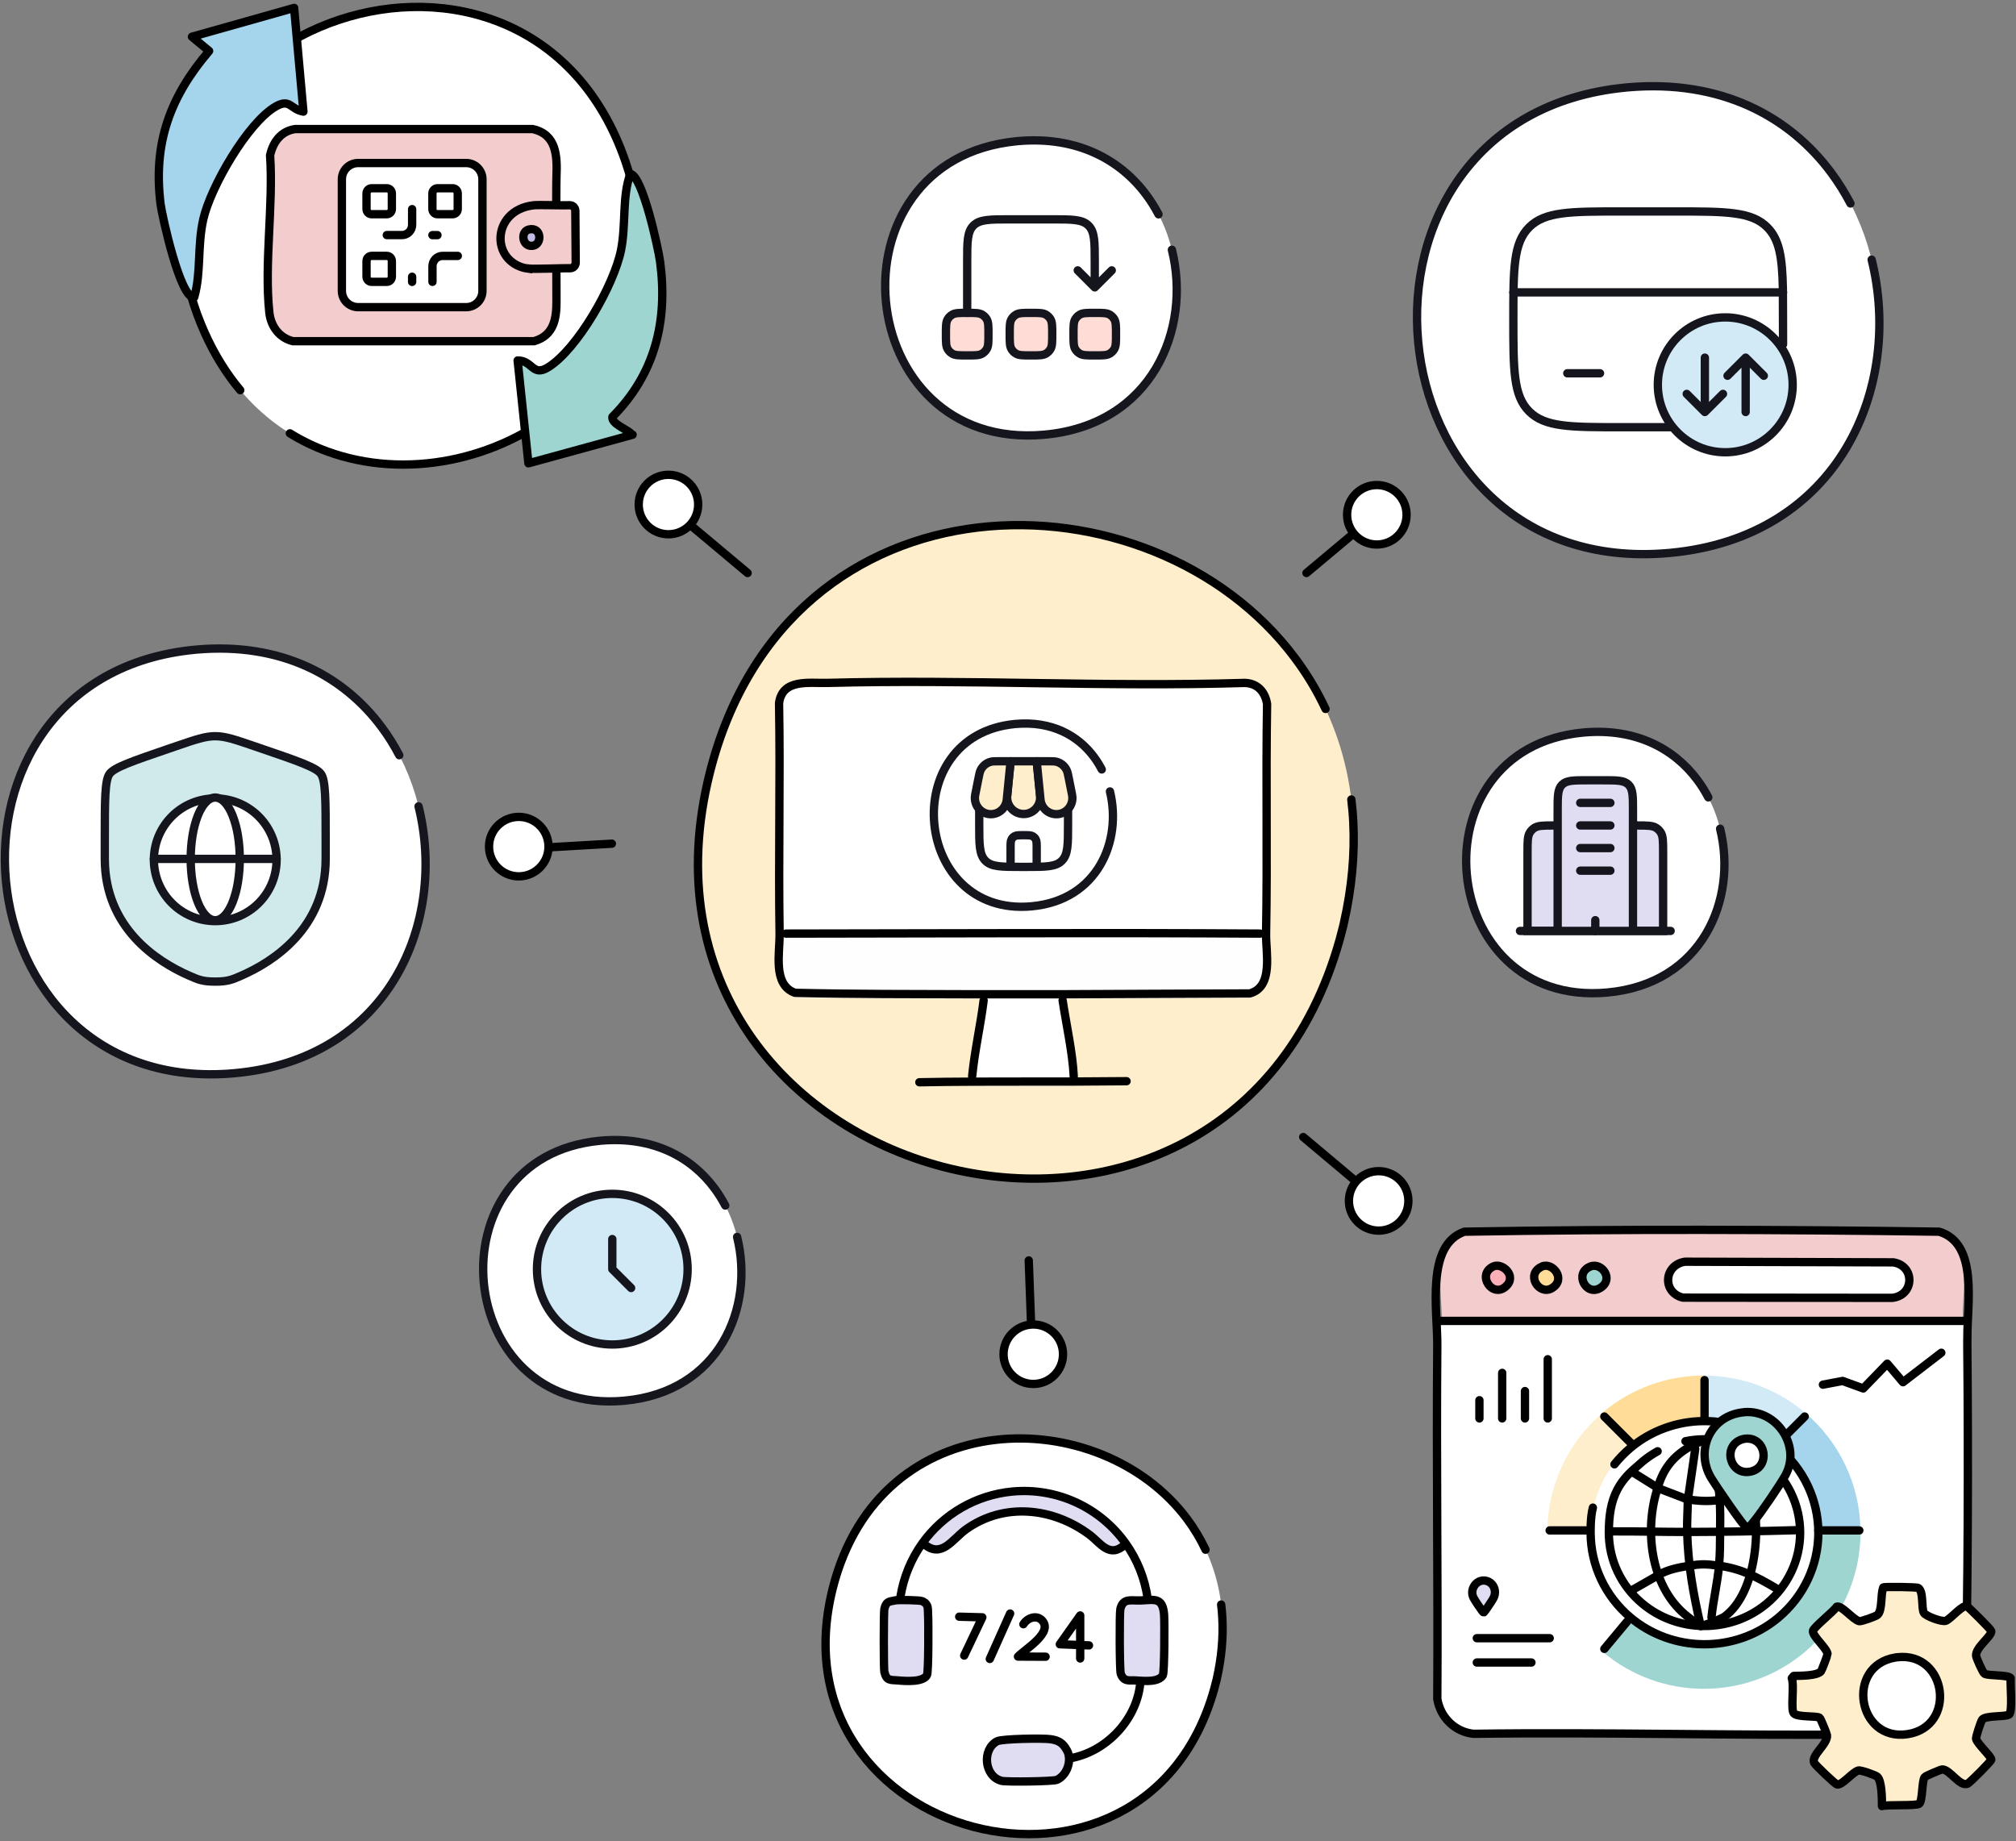 <svg width="484" height="442" viewBox="0 0 484 442" fill="none" xmlns="http://www.w3.org/2000/svg">
<rect x="0" y="0" width="484" height="442" fill="#808080" stroke="none"/>
<path d="M322.655 221.528C322.604 221.697 322.57 221.883 322.537 222.085C322.267 223.166 321.997 224.246 321.693 225.343C294.113 324.573 145.294 285.414 170.409 185.526C195.609 85.672 345.374 121.066 322.655 221.528C322.604 221.697 322.57 221.883 322.537 222.085C322.587 221.916 322.621 221.731 322.655 221.528Z" fill="#FFEECC"/>
<path d="M129.137 203.58L146.893 202.551" stroke="black" stroke-width="2" stroke-linecap="round" stroke-linejoin="round"/>
<path d="M247.681 321.628L246.98 302.602" stroke="black" stroke-width="2" stroke-linecap="round" stroke-linejoin="round"/>
<path d="M326.601 284.513L312.879 272.984" stroke="black" stroke-width="2" stroke-linecap="round" stroke-linejoin="round"/>
<path d="M166.539 126.715L179.485 137.568" stroke="black" stroke-width="2" stroke-linecap="round" stroke-linejoin="round"/>
<path d="M326.602 126.715L313.656 137.568" stroke="black" stroke-width="2" stroke-linecap="round" stroke-linejoin="round"/>
<path d="M330.55 130.729C334.493 130.729 337.69 127.532 337.69 123.589C337.69 119.646 334.493 116.449 330.55 116.449C326.607 116.449 323.41 119.646 323.41 123.589C323.41 127.532 326.607 130.729 330.55 130.729Z" fill="white" stroke="black" stroke-width="2" stroke-linecap="round" stroke-linejoin="round"/>
<path d="M330.987 295.451C334.93 295.451 338.127 292.255 338.127 288.312C338.127 284.368 334.93 281.172 330.987 281.172C327.044 281.172 323.848 284.368 323.848 288.312C323.848 292.255 327.044 295.451 330.987 295.451Z" fill="white" stroke="black" stroke-width="2" stroke-linecap="round" stroke-linejoin="round"/>
<path d="M248.069 332.264C252.013 332.264 255.209 329.067 255.209 325.124C255.209 321.181 252.013 317.984 248.069 317.984C244.126 317.984 240.93 321.181 240.93 325.124C240.93 329.067 244.126 332.264 248.069 332.264Z" fill="white" stroke="black" stroke-width="2" stroke-linecap="round" stroke-linejoin="round"/>
<path d="M124.546 210.397C128.489 210.397 131.686 207.2 131.686 203.257C131.686 199.314 128.489 196.117 124.546 196.117C120.603 196.117 117.406 199.314 117.406 203.257C117.406 207.2 120.603 210.397 124.546 210.397Z" fill="white" stroke="black" stroke-width="2" stroke-linecap="round" stroke-linejoin="round"/>
<path d="M160.48 128.268C164.423 128.268 167.619 125.071 167.619 121.128C167.619 117.185 164.423 113.988 160.48 113.988C156.536 113.988 153.34 117.185 153.34 121.128C153.34 125.071 156.536 128.268 160.48 128.268Z" fill="white" stroke="black" stroke-width="2" stroke-linecap="round" stroke-linejoin="round"/>
<path d="M47.442 75.713C47.413 75.594 47.353 75.476 47.294 75.343C47.043 74.618 46.791 73.878 46.54 73.123C24.85 4.591 126.76 -29.231 150.137 38.724C173.469 106.679 72.447 143.091 47.442 75.713C47.413 75.594 47.353 75.476 47.294 75.343C47.324 75.461 47.383 75.579 47.442 75.713Z" fill="white"/>
<path d="M47.442 75.713C47.413 75.595 47.353 75.477 47.294 75.343C47.324 75.462 47.383 75.58 47.442 75.713ZM47.442 75.713C49.558 81.409 52.221 86.366 55.299 90.627C56.068 91.692 56.867 92.713 57.681 93.675M47.294 75.329C47.043 74.604 46.791 73.864 46.54 73.109C24.85 4.592 126.76 -29.23 150.137 38.725C167.448 89.162 116.285 122.215 78.513 108.367C75.435 107.242 72.447 105.792 69.591 104.032" stroke="black" stroke-width="2" stroke-linecap="round" stroke-linejoin="round"/>
<path d="M70.849 30.984H127.871C133.596 32.257 133.804 37.317 133.596 42.421C133.493 44.759 133.596 69.734 133.596 72.234C133.626 76.539 132.96 80.549 128.226 81.91H70.317C67.121 81.141 65.034 78.418 64.665 75.06C63.407 63.327 65.656 49.257 64.842 37.287C65.582 33.988 67.52 31.473 70.849 30.984Z" fill="#F3CDCD" stroke="black" stroke-width="2" stroke-miterlimit="10"/>
<path d="M126.763 64.498C122.842 63.966 120.135 60.947 120.164 57.175C120.209 53.668 122.709 49.88 128.183 49.274C129.263 49.156 135.862 49.348 136.691 49.274H136.794C137.12 49.274 137.445 49.392 137.697 49.629C137.963 49.88 138.126 50.236 138.126 50.62L138.215 63.034C138.215 63.418 138.067 63.773 137.8 64.025C137.549 64.276 137.223 64.395 136.883 64.395H136.794C136.084 64.336 127.947 64.646 126.763 64.484V64.498Z" fill="#F3CDCD" stroke="black" stroke-width="2"/>
<path d="M126.941 55.104C130.063 54.319 130.27 58.803 127.799 59.024C125.343 59.261 124.899 55.607 126.941 55.104Z" fill="#C1BBE6" stroke="black" stroke-width="2" stroke-miterlimit="10"/>
<path d="M109.908 39.137H87.996C84.728 39.137 82.078 41.786 82.078 45.055V67.825C82.078 71.094 84.728 73.743 87.996 73.743H109.908C113.177 73.743 115.826 71.094 115.826 67.825V45.055C115.826 41.786 113.177 39.137 109.908 39.137Z" fill="white"/>
<path d="M111.92 39.137H85.984C83.827 39.137 82.078 40.886 82.078 43.043V69.837C82.078 71.994 83.827 73.743 85.984 73.743H111.92C114.078 73.743 115.826 71.994 115.826 69.837V43.043C115.826 40.886 114.078 39.137 111.92 39.137Z" stroke="black" stroke-width="2"/>
<path d="M92.864 45.199H89.209C88.543 45.199 87.996 45.761 87.996 46.442V50.185C87.996 50.881 88.543 51.428 89.209 51.428H92.864C93.53 51.428 94.077 50.866 94.077 50.185V46.442C94.077 45.747 93.53 45.199 92.864 45.199Z" fill="white" stroke="black" stroke-width="2" stroke-linecap="round" stroke-linejoin="round"/>
<path d="M108.68 45.199H105.026C104.36 45.199 103.812 45.761 103.812 46.442V50.185C103.812 50.881 104.36 51.428 105.026 51.428H108.68C109.346 51.428 109.893 50.866 109.893 50.185V46.442C109.893 45.747 109.346 45.199 108.68 45.199Z" fill="white" stroke="black" stroke-width="2" stroke-linecap="round" stroke-linejoin="round"/>
<path d="M92.864 61.434H89.209C88.543 61.434 87.996 61.996 87.996 62.676V66.42C87.996 67.115 88.543 67.662 89.209 67.662H92.864C93.53 67.662 94.077 67.1 94.077 66.42V62.676C94.077 61.981 93.53 61.434 92.864 61.434Z" fill="white" stroke="black" stroke-width="2" stroke-linecap="round" stroke-linejoin="round"/>
<path d="M109.908 61.437H106.253C105.602 61.437 104.996 61.703 104.537 62.162C104.078 62.635 103.827 63.271 103.827 63.922V67.666M98.944 50.207V53.95C98.944 54.616 98.693 55.252 98.234 55.711C97.775 56.184 97.154 56.436 96.518 56.436H92.863M103.812 56.451H105.025M98.944 67.68V66.438" stroke="black" stroke-width="2" stroke-linecap="round" stroke-linejoin="round"/>
<path d="M70.611 1.928L72.845 26.799C69.708 26.267 69.678 23.574 66.216 25.556C59.455 29.418 50.548 44.938 48.817 52.587C47.337 59.097 48.329 65.46 46.627 71.348C43.357 72.058 38.904 51.788 38.549 49.007C36.729 34.374 40.798 23.263 50.208 12.24L46.08 8.823L70.625 1.898V1.928H70.611Z" fill="#A5D4ED" stroke="black" stroke-width="2" stroke-linecap="round" stroke-linejoin="round"/>
<path d="M151.334 41.77C154.219 42.065 158.051 59.628 158.48 62.853C160.389 77.278 157.149 89.899 147.029 100.078C146.718 101.735 150.535 103.067 151.497 104.103C151.601 104.206 151.734 104.295 151.882 104.369L126.863 111.234L124.273 86.54C127.869 86.511 127.824 90.535 131.597 88.183C138.64 83.818 147.413 68.446 149.1 60.027C150.328 53.843 149.322 47.229 151.319 41.77H151.334Z" fill="#9FD5D1" stroke="black" stroke-width="2" stroke-linecap="round" stroke-linejoin="round"/>
<mask id="mask0_1869_51536" style="mask-type:luminance" maskUnits="userSpaceOnUse" x="169" y="127" width="155" height="155">
<path d="M320.946 221.121C320.896 221.29 320.862 221.458 320.828 221.661C320.575 222.707 320.305 223.771 320.001 224.834C293.046 321.819 147.585 283.538 172.144 185.929C196.77 88.336 343.142 122.921 320.946 221.104C320.896 221.273 320.862 221.442 320.828 221.644C320.879 221.475 320.913 221.307 320.946 221.104V221.121Z" fill="white"/>
</mask>
<g mask="url(#mask0_1869_51536)">
<path d="M303.972 225.238C303.487 225.209 303.002 225.224 302.502 225.224C264.569 224.981 226.622 225.195 188.674 225.224C188.161 225.224 187.662 225.224 187.148 225.224C186.848 206.792 187.348 188.332 187.02 169.886C187.833 163.966 194.21 165.15 198.618 165.036C231.972 164.137 265.482 166.063 298.85 165.036C301.917 165.135 303.743 167.233 304.186 170.129C303.872 188.503 304.286 206.878 303.943 225.238H303.972Z" fill="white"/>
<path d="M243.822 173.806C272.3 171.315 276.134 214.972 247.665 217.59C219.187 220.208 215.183 176.568 243.634 173.824C243.697 173.824 243.759 173.815 243.822 173.806Z" fill="white"/>
<path d="M266.476 190.009C269.382 201.881 263.556 216.129 247.665 217.59C219.187 220.208 215.183 176.568 243.634 173.824C243.697 173.824 243.759 173.815 243.822 173.806C252.456 173.051 258.825 176.537 262.715 181.837C263.387 182.751 263.984 183.72 264.507 184.73" stroke="#15151E" stroke-width="2" stroke-linecap="round" stroke-linejoin="round"/>
<path d="M235.094 194.176V197.98C235.094 202.762 235.094 205.153 236.564 206.638C238.033 208.123 240.397 208.124 245.127 208.124H246.381C251.11 208.124 253.476 208.124 254.944 206.638C256.413 205.152 256.414 202.762 256.414 197.98V194.176" fill="white"/>
<path d="M235.094 194.176V197.98C235.094 202.762 235.094 205.153 236.564 206.638C238.033 208.123 240.397 208.124 245.127 208.124H246.381C251.11 208.124 253.476 208.124 254.944 206.638C256.413 205.152 256.414 202.762 256.414 197.98V194.176" stroke="#15151E" stroke-width="2" stroke-linecap="round" stroke-linejoin="round"/>
<path d="M242.622 182.762H248.892L249.71 191.026C249.764 191.583 249.702 192.146 249.528 192.678C249.353 193.21 249.071 193.699 248.699 194.114C248.327 194.529 247.872 194.861 247.366 195.088C246.859 195.315 246.311 195.432 245.757 195.432C245.203 195.432 244.655 195.315 244.148 195.088C243.642 194.861 243.187 194.529 242.815 194.114C242.443 193.699 242.161 193.21 241.986 192.678C241.812 192.146 241.75 191.583 241.804 191.026L242.622 182.762Z" fill="#FFEECC" stroke="#15151E" stroke-width="2" stroke-linecap="round" stroke-linejoin="round"/>
<path d="M234.881 187.011C235.104 185.882 235.216 185.318 235.443 184.86C235.679 184.384 236.012 183.962 236.42 183.624C236.828 183.286 237.302 183.038 237.811 182.897C238.3 182.762 238.869 182.762 240.008 182.762H242.619L241.71 191.949C241.662 192.475 241.508 192.985 241.258 193.449C241.009 193.912 240.668 194.319 240.257 194.645C239.846 194.971 239.374 195.209 238.869 195.344C238.364 195.479 237.837 195.508 237.321 195.43C236.804 195.352 236.309 195.168 235.865 194.889C235.421 194.611 235.039 194.244 234.74 193.811C234.441 193.378 234.233 192.887 234.129 192.37C234.024 191.853 234.025 191.319 234.131 190.802L234.881 187.011ZM256.628 187.011C256.405 185.882 256.293 185.318 256.066 184.86C255.829 184.384 255.496 183.962 255.088 183.624C254.681 183.286 254.207 183.038 253.698 182.897C253.209 182.762 252.64 182.762 251.501 182.762H248.89L249.799 191.949C249.847 192.475 250.001 192.985 250.25 193.449C250.5 193.912 250.841 194.319 251.252 194.645C251.663 194.971 252.135 195.209 252.64 195.344C253.145 195.479 253.672 195.508 254.188 195.43C254.705 195.352 255.2 195.168 255.644 194.889C256.087 194.611 256.47 194.244 256.769 193.811C257.067 193.378 257.275 192.887 257.38 192.37C257.485 191.853 257.484 191.319 257.378 190.802L256.628 187.011Z" fill="#FFEECC" stroke="#15151E" stroke-width="2" stroke-linecap="round" stroke-linejoin="round"/>
<path d="M242.617 207.49V203.686C242.617 202.5 242.617 201.908 242.869 201.467C243.034 201.178 243.272 200.937 243.558 200.771C243.994 200.516 244.58 200.516 245.753 200.516C246.925 200.516 247.511 200.516 247.947 200.771C248.233 200.937 248.471 201.178 248.636 201.467C248.888 201.908 248.888 202.5 248.888 203.686V207.49" stroke="#15151E" stroke-width="2" stroke-linecap="round" stroke-linejoin="round"/>
<path d="M254.9 239.773C254.9 240.287 255.028 240.744 255.114 241.229C255.955 246.778 257.539 253.982 257.781 259.418C257.81 259.903 257.91 260.288 257.639 260.73C249.536 260.773 241.433 260.73 233.33 260.759C233.301 260.302 233.344 259.86 233.387 259.418C233.986 253.355 235.398 247.306 236.14 241.243C236.197 240.744 236.268 240.273 236.268 239.773C242.474 239.788 248.68 239.788 254.885 239.773H254.9Z" fill="white"/>
<path d="M303.972 225.238C303.887 229.789 305.841 237.978 300.078 239.59C285.013 239.618 269.962 239.747 254.898 239.789C248.692 239.804 242.486 239.804 236.281 239.789C235.296 239.789 234.312 239.789 233.342 239.789C219.19 239.747 205.024 239.775 190.872 239.447C185.451 237.521 187.234 229.903 187.163 225.224C187.676 225.224 188.176 225.224 188.689 225.224C226.623 225.195 264.584 224.981 302.517 225.224C303.002 225.224 303.487 225.224 303.987 225.238H303.972Z" fill="#FEFEFE"/>
<path d="M220.719 259.831C224.927 259.745 229.136 259.703 233.33 259.688C241.433 259.646 249.536 259.688 257.639 259.66C261.919 259.646 266.184 259.588 270.464 259.574" stroke="black" stroke-width="2" stroke-linecap="round" stroke-linejoin="round"/>
<path d="M255.113 240.176C255.955 245.725 257.538 252.93 257.781 258.365" stroke="black" stroke-width="2" stroke-linecap="round" stroke-linejoin="round"/>
<path d="M236.152 240.176C235.396 246.239 233.998 252.288 233.398 258.351" stroke="black" stroke-width="2" stroke-linecap="round" stroke-linejoin="round"/>
<path d="M233.342 238.703C219.19 238.66 205.024 238.689 190.872 238.361C185.451 236.435 187.234 228.817 187.163 224.138C186.863 205.706 187.363 187.246 187.035 168.8C187.848 162.88 194.225 164.064 198.633 163.95C231.987 163.051 265.497 164.977 298.865 163.95C301.932 164.05 303.758 166.147 304.201 169.043C303.887 187.417 304.301 205.792 303.958 224.152C303.873 228.703 305.827 236.891 300.064 238.503C284.999 238.532 269.948 238.66 254.883 238.703C248.678 238.717 242.472 238.717 236.266 238.703C235.282 238.703 234.298 238.703 233.328 238.703H233.342Z" stroke="black" stroke-width="2" stroke-linecap="round" stroke-linejoin="round"/>
<path d="M188.688 224.138C226.621 224.109 264.582 223.895 302.515 224.138" stroke="black" stroke-width="2" stroke-linecap="round" stroke-linejoin="round"/>
</g>
<path d="M322.655 221.528C322.604 221.696 322.571 221.882 322.537 222.085M322.655 221.528C322.621 221.747 322.587 221.916 322.537 222.085M322.655 221.528C324.579 213.038 325.271 204.986 324.9 197.475C324.815 195.602 324.647 193.762 324.427 191.939M322.537 222.085C322.267 223.165 321.997 224.245 321.693 225.342C294.113 324.572 145.294 285.413 170.409 185.525C189.111 111.428 276.407 111.799 310.907 157.996C313.726 161.76 316.19 165.828 318.233 170.199" stroke="black" stroke-width="2" stroke-linecap="round" stroke-linejoin="round"/>
<path d="M471.249 317.123H346.161C346.229 310.557 343.359 298.134 352.558 295.619C389.843 295.096 427.28 295.214 464.565 295.619C473.882 297.83 471.131 309.308 471.232 315.62V317.139L471.249 317.123Z" fill="#F3CDCD"/>
<path d="M404.514 302.914L454.559 303.066C459.825 303.91 459.606 310.999 454.306 311.59L404.007 311.539C399.028 310.307 399.433 303.707 404.514 302.914Z" fill="white" stroke="black" stroke-width="2" stroke-linecap="round" stroke-linejoin="round"/>
<path d="M358.486 304.062C360.629 303.032 364.292 306.306 361.541 308.838C358.317 311.792 354.401 306.02 358.486 304.062Z" fill="#FBAFB7" stroke="black" stroke-width="2" stroke-linecap="round" stroke-linejoin="round"/>
<path d="M381.862 304.045C384.563 303.015 387.584 307.15 384.175 309.227C380.765 311.303 377.795 305.598 381.862 304.045Z" fill="#9FD5D1" stroke="black" stroke-width="2" stroke-linecap="round" stroke-linejoin="round"/>
<path d="M370.199 304.064C372.748 302.916 376.141 307.186 372.529 309.296C369.507 311.068 366.115 305.92 370.199 304.064Z" fill="#FFDD99" stroke="black" stroke-width="2" stroke-linecap="round" stroke-linejoin="round"/>
<path d="M471.405 317.141C471.675 347.64 471.557 378.36 470.983 408.792C467.826 418.919 455.572 416.32 447.589 416.404C416.549 416.725 385.475 415.78 354.435 416.219C350.047 415.729 346.604 412.066 345.878 407.323C346.063 377.263 345.625 347.202 345.878 317.141H470.358H471.438H471.422H471.405Z" fill="white"/>
<path d="M472.331 321.379V321.109C472.247 313.091 475.032 298.525 465.546 295.706C427.62 295.183 389.524 295.048 351.581 295.706C342.23 298.913 345.133 314.678 345.066 323.05C344.813 351.322 345.252 379.593 345.066 407.882C345.809 412.355 349.302 415.781 353.742 416.254C385.203 415.815 416.699 416.726 448.161 416.423C456.246 416.355 468.685 418.786 471.876 409.266C472.449 380.64 472.584 351.76 472.314 323.067V321.412L472.331 321.379Z" stroke="black" stroke-width="2" stroke-linecap="round" stroke-linejoin="round"/>
<path d="M345.793 317.125H471.539" stroke="black" stroke-width="2" stroke-linecap="round" stroke-linejoin="round"/>
<path d="M354.551 393.297H372.054" stroke="black" stroke-width="2" stroke-linecap="round" stroke-linejoin="round"/>
<path d="M354.551 399.137H367.666" stroke="black" stroke-width="2" stroke-linecap="round" stroke-linejoin="round"/>
<path d="M371.582 340.536V326.324" stroke="black" stroke-width="2" stroke-linecap="round" stroke-linejoin="round"/>
<path d="M366.113 340.535V333.969" stroke="black" stroke-width="2" stroke-linecap="round" stroke-linejoin="round"/>
<path d="M355.176 340.536V336.164" stroke="black" stroke-width="2" stroke-linecap="round" stroke-linejoin="round"/>
<path d="M360.645 340.535V329.598" stroke="black" stroke-width="2" stroke-linecap="round" stroke-linejoin="round"/>
<path d="M437.645 332.432L442.371 331.538L447.333 333.344L453.089 327.386L456.869 331.842L466.068 324.77" stroke="black" stroke-width="2" stroke-linecap="round" stroke-linejoin="round"/>
<path d="M446.305 367.83H436.904L436.195 367.864C436.195 359.846 432.616 352.2 426.473 347.052L426.945 346.546L432.752 339.642L433.292 339.119C433.292 339.119 433.14 338.984 433.072 338.934C433.14 339.001 433.224 339.069 433.292 339.119C441.68 346.191 446.575 356.589 446.66 367.56L446.305 367.83Z" fill="#A5D4ED"/>
<path d="M384.933 339.02C384.933 339.02 384.781 339.155 384.713 339.222L385.203 339.644L391.279 346.834L391.33 347.358C385.405 352.472 381.996 359.915 381.945 367.73L381.338 367.848L371.936 367.578L371.48 367.73C371.531 356.759 376.358 346.345 384.73 339.222C384.798 339.155 384.882 339.087 384.95 339.02H384.933Z" fill="#FFEECC"/>
<path d="M446.305 367.828H436.904L436.195 367.862C436.195 375.778 432.718 383.323 426.692 388.488C426.625 388.555 426.54 388.623 426.473 388.673C416.261 397.214 401.374 397.079 391.314 388.386L390.994 388.859L384.917 396.049L384.715 396.505C398.707 408.405 419.266 408.438 433.309 396.606C441.765 389.467 446.677 378.934 446.677 367.862H446.322L446.305 367.828Z" fill="#9FD5D1"/>
<path d="M381.322 367.829L381.93 368.014C381.981 375.846 385.407 383.273 391.315 388.387L390.994 388.86L384.918 396.05L384.479 396.32C376.174 389.146 371.415 378.682 371.465 367.71L371.921 367.559L381.322 367.829Z" fill="white"/>
<path d="M433.055 338.913C433.055 338.913 433.207 339.048 433.274 339.098L432.734 339.622L426.928 346.525L426.455 347.031C426.455 347.031 426.303 346.913 426.236 346.846C421.375 342.862 415.264 340.702 408.986 340.719V340.449L408.969 330.254C417.763 330.237 426.303 333.292 433.072 338.913H433.055Z" fill="#D2E9F6"/>
<path d="M408.967 330.255V340.45L408.68 340.72C402.384 340.804 396.325 343.066 391.531 347.134L391.261 346.813L385.185 339.623L384.695 339.201C384.695 339.201 384.847 339.066 384.915 338.998C391.649 333.361 400.173 330.255 408.967 330.238V330.255Z" fill="#FFDD99"/>
<path d="M426.236 346.866C426.236 346.866 426.388 346.984 426.455 347.051C432.616 352.199 436.177 359.846 436.177 367.863C436.177 375.88 432.7 383.324 426.675 388.489C426.607 388.556 426.523 388.624 426.455 388.674C416.244 397.215 401.357 397.08 391.297 388.387C385.389 383.273 381.963 375.846 381.912 368.015L381.305 367.829L381.912 367.711C381.963 359.879 385.372 352.453 391.297 347.338L391.246 346.815L391.516 347.153C396.31 343.085 402.369 340.823 408.665 340.739L408.952 340.469V340.739C415.265 340.722 421.358 342.899 426.219 346.866H426.236Z" fill="white"/>
<path d="M390.637 389.297L385.168 395.863" stroke="black" stroke-width="2" stroke-linecap="round" stroke-linejoin="round"/>
<path d="M409.223 331.336V340.079" stroke="black" stroke-width="2" stroke-linecap="round" stroke-linejoin="round"/>
<path d="M436.547 367.426H446.387" stroke="black" stroke-width="2" stroke-linecap="round" stroke-linejoin="round"/>
<path d="M397.964 348.42C397.322 348.775 396.698 349.163 396.09 349.568C395.5 349.973 394.943 350.395 394.386 350.851C394.318 350.901 392.63 352.404 392.563 352.454C390.638 354.092 389.254 355.779 388.292 357.619C386.756 360.556 386.267 363.864 386.25 367.831V368.084C386.284 374.548 389.187 380.692 394.2 384.912C402.707 392.085 415.315 392.204 423.957 385.148C424.025 385.098 424.092 385.047 424.143 384.996C429.24 380.743 432.177 374.515 432.177 367.966C432.177 361.332 429.156 355.02 423.957 350.766C423.889 350.716 423.822 350.665 423.771 350.615C419.653 347.323 414.488 345.534 409.171 345.551H408.918C407.467 345.568 406.032 345.72 404.648 346.007" stroke="black" stroke-width="2" stroke-linecap="round" stroke-linejoin="round"/>
<path d="M381.877 367.81V368.114M381.877 368.114C381.928 375.845 385.371 383.17 391.329 388.234C401.456 396.808 416.461 396.96 426.757 388.521C426.825 388.453 426.909 388.386 426.977 388.335C433.036 383.254 436.547 375.794 436.547 367.979C436.547 360.046 432.952 352.501 426.757 347.421C426.69 347.353 426.605 347.303 426.538 347.235C421.643 343.303 415.499 341.159 409.153 341.176H408.849C402.503 341.26 396.393 343.505 391.565 347.505C391.498 347.573 391.413 347.64 391.346 347.691C389.962 348.873 388.713 350.155 387.599 351.556M381.877 368.114C381.877 368.114 381.776 364.367 382.417 361.954" stroke="black" stroke-width="2" stroke-linecap="round" stroke-linejoin="round"/>
<path d="M372.039 367.426H380.782" stroke="black" stroke-width="2" stroke-linecap="round" stroke-linejoin="round"/>
<path d="M433.273 340.078L426.707 346.644" stroke="black" stroke-width="2" stroke-linecap="round" stroke-linejoin="round"/>
<path d="M385.168 340.078L391.734 346.644" stroke="black" stroke-width="2" stroke-linecap="round" stroke-linejoin="round"/>
<path d="M408.277 390.361C408.277 390.361 408.142 390.226 408.041 390.192C407.602 390.04 405.087 388.099 404.53 387.61C396.141 380.521 394.69 366.967 398.049 356.975C399.365 352.569 401.694 349.649 405.627 347.354C408.075 345.919 412.379 344.501 414.556 346.814C415.991 348.333 419.4 354.831 420.126 356.992C423.097 365.634 421.881 382.462 413.965 388.167C413.29 388.639 408.699 390.462 408.26 390.361H408.277Z" stroke="black" stroke-width="2" stroke-linecap="round" stroke-linejoin="round"/>
<path d="M411.161 347.289C411.971 351.576 412.595 355.813 412.865 360.168C413.017 362.547 413 364.995 412.967 367.392V367.679C412.933 370.48 412.967 372.911 412.714 375.747C412.359 379.932 411.313 384.101 410.891 388.304" stroke="black" stroke-width="2" stroke-linecap="round" stroke-linejoin="round"/>
<path d="M426.422 381.332C421.798 378.581 417.899 376.556 412.464 375.864C409.442 375.475 408.514 375.459 405.51 375.897C405.408 375.897 405.324 375.948 405.223 375.965C402.978 376.319 400.379 376.859 398.387 378.007L398.134 378.159L392.074 381.619" stroke="black" stroke-width="2" stroke-linecap="round" stroke-linejoin="round"/>
<path d="M406.994 347.848L405.205 360.203C405.188 362.701 404.985 365.216 405.053 367.714C405.255 375.579 406.471 382.381 408.226 390.078L408.277 390.365" stroke="black" stroke-width="2" stroke-linecap="round" stroke-linejoin="round"/>
<path d="M431.163 367.371C422.436 367.624 413.693 367.776 404.967 367.793C398.992 367.793 393.034 367.624 387.059 367.658" stroke="black" stroke-width="2" stroke-linecap="round" stroke-linejoin="round"/>
<path d="M392.375 353.7L398.164 357.313L404.983 359.929C407.414 360.351 410.233 360.536 412.663 360.114C412.764 360.114 412.849 360.081 412.95 360.047C415.026 359.642 417.997 358.173 419.938 357.228C422.081 356.182 424.124 355.506 425.845 353.684" stroke="black" stroke-width="2" stroke-linecap="round" stroke-linejoin="round"/>
<path d="M418.76 339.031C426.676 338.407 432.448 347.268 428.634 354.171C427.3 356.585 422.81 363.168 421.038 365.311C420.751 365.649 419.789 366.915 419.418 366.847C418.709 366.695 411.62 356.197 410.827 354.847C406.809 348.078 410.759 339.69 418.776 339.048L418.76 339.031Z" fill="#9FD5D1" stroke="black" stroke-width="2" stroke-linecap="round" stroke-linejoin="round"/>
<path d="M418.235 345.566C418.573 345.464 418.911 345.397 419.248 345.38C424.177 345.16 425.021 352.469 420.126 353.33C415.231 354.191 413.492 347.068 418.219 345.566H418.235Z" fill="white" stroke="black" stroke-width="2" stroke-linecap="round" stroke-linejoin="round"/>
<path d="M356.393 379.458C354.3 379.289 352.764 381.719 353.777 383.627C354.131 384.302 355.329 386.091 355.785 386.682C355.87 386.766 356.106 387.12 356.207 387.104C356.393 387.07 358.283 384.184 358.486 383.795C359.549 381.939 358.486 379.626 356.376 379.458H356.393Z" fill="#E0DDF2" stroke="black" stroke-width="2" stroke-linecap="round" stroke-linejoin="round"/>
<path d="M452.127 381.113C452.482 380.894 460.161 381.012 460.533 381.231C461.883 382.092 461.225 386.16 461.9 387.24C462.423 388.05 466.288 389.485 467.166 389.113C468.398 388.607 471.166 385.181 472.23 385.653C472.601 385.822 477.935 391.139 478.053 391.544C478.374 392.692 474.188 395.527 474.424 397.553C474.475 398.042 476.01 401.553 476.432 401.823C477.327 402.38 482.256 402.059 482.728 402.887C482.576 404.338 483.268 411.14 482.306 411.647C481.158 412.254 476.787 411.798 475.875 412.845C475.639 413.115 474.289 417.048 474.424 417.503C474.778 418.736 478.12 421.757 478.07 422.449C478.053 422.854 473.006 427.884 472.449 428.188C470.592 429.183 468.094 424.711 466.255 424.812C465.917 424.829 462.271 426.382 462.086 426.635C461.36 427.529 461.613 432.526 460.735 433.066C459.858 433.606 453.309 433.201 451.823 433.606C451.823 432.019 451.823 427.529 450.676 426.534C450.237 426.162 446.76 424.913 446.152 425.065C444.819 425.386 442.253 428.643 441.055 428.424C440.599 428.34 435.89 423.833 435.586 423.276C434.624 421.487 438.844 418.786 438.624 416.592C438.59 416.254 437.088 412.558 436.869 412.406C436.143 411.866 431.451 412.355 430.641 411.309C429.864 410.313 430.826 404.49 430.168 402.903L430.624 402.363C432.16 402.296 436.261 402.397 437.206 401.216C437.392 400.996 438.776 397.317 438.759 397.097C438.641 395.73 434.945 392.658 435.265 391.493C435.502 390.616 440.194 386.902 440.953 385.738C442.084 385.282 444.886 388.86 446.338 389.215C446.844 389.333 450.287 388.067 450.692 387.746C452.026 386.683 451.418 382.7 452.161 381.113H452.127Z" fill="#FFEECC" stroke="black" stroke-width="2" stroke-linecap="round" stroke-linejoin="round"/>
<path d="M454.996 397.941C455.165 397.907 455.334 397.89 455.503 397.873C467.436 396.523 469.866 414.499 457.967 416.338C445.916 418.195 442.996 399.966 454.996 397.941Z" fill="white" stroke="black" stroke-width="2" stroke-linecap="round" stroke-linejoin="round"/>
<path d="M292.111 403.128C292.077 403.23 292.06 403.331 292.043 403.466C291.875 404.124 291.723 404.765 291.537 405.441C274.827 465.529 184.729 441.814 199.936 381.338C215.195 320.878 305.867 342.314 292.111 403.128C292.077 403.23 292.06 403.331 292.043 403.466C292.077 403.365 292.094 403.263 292.111 403.128Z" fill="white"/>
<path d="M292.112 403.129C292.078 403.23 292.061 403.331 292.045 403.466C292.078 403.365 292.095 403.264 292.112 403.129ZM292.112 403.129C293.277 397.981 293.699 393.12 293.462 388.563C293.412 387.432 293.311 386.318 293.175 385.221M292.028 403.466C291.859 404.125 291.707 404.766 291.521 405.441C274.811 465.529 184.713 441.815 199.921 381.338C211.246 336.475 264.093 336.711 284.989 364.662C286.694 366.941 288.179 369.405 289.428 372.055" stroke="black" stroke-width="2" stroke-linecap="round" stroke-linejoin="round"/>
<path d="M242.996 358.095C253.663 357.083 264.06 361.843 270.272 370.569L270.086 370.805C266.406 374.248 264.229 370.468 261.613 368.493C252.887 361.944 241.038 360.593 231.856 367.21C228.666 369.505 226.033 374.333 221.779 370.636L221.492 370.434C226.539 363.412 234.404 358.906 243.013 358.079L242.996 358.095Z" fill="#E0DDF2"/>
<path d="M279.469 387.615C279.115 383.396 277.14 384.122 273.764 384.257C271.604 384.341 269.612 383.581 268.971 386.333C268.751 387.244 268.785 401.135 269.072 401.861C269.832 403.87 271.114 403.363 272.718 403.465C274.591 403.583 278.203 403.971 279.182 402.182C279.571 401.473 279.604 389.236 279.469 387.615Z" fill="#E0DDF2"/>
<path d="M222.826 387.618C222.724 386.217 223.045 385.204 221.442 384.445C220.851 384.175 215.669 384.107 214.876 384.259C213.289 384.546 212.732 384.546 212.31 386.335C212.141 387.095 212.141 400.632 212.31 401.374C212.833 403.602 213.745 403.298 215.517 403.45C217.391 403.619 221.644 403.94 222.556 402.168C222.927 401.442 222.927 389.255 222.809 387.601L222.826 387.618Z" fill="#E0DDF2"/>
<path d="M256.448 420.851C256.38 420.648 256.279 420.446 256.178 420.26C255.199 418.437 254.186 417.829 252.177 417.542C250.506 417.289 240.565 417.424 239.383 418.049C235.721 420.007 236.295 426.505 240.497 427.551C241.662 427.838 252.92 427.703 253.781 427.298C256.043 426.235 257.207 423.18 256.448 420.851Z" fill="#E0DDF2"/>
<path d="M256.162 420.26C255.183 418.437 254.17 417.829 252.162 417.542C250.491 417.289 240.549 417.424 239.368 418.049C235.705 420.007 236.279 426.505 240.482 427.551C241.646 427.838 252.905 427.703 253.765 427.298C256.027 426.235 257.192 423.18 256.432 420.851C256.365 420.648 256.263 420.446 256.162 420.26Z" stroke="black" stroke-width="2" stroke-linecap="round" stroke-linejoin="round"/>
<path d="M273.716 404.426C272.77 412.831 265.867 420.207 257.613 421.996" stroke="black" stroke-width="2" stroke-linecap="round" stroke-linejoin="round"/>
<path d="M273.764 384.241C271.604 384.325 269.612 383.566 268.971 386.317C268.751 387.229 268.785 401.12 269.072 401.845C269.832 403.854 271.114 403.348 272.718 403.449C274.591 403.567 278.203 403.955 279.182 402.166C279.571 401.457 279.604 389.22 279.469 387.6C279.115 383.38 277.14 384.106 273.764 384.241Z" stroke="black" stroke-width="2" stroke-linecap="round" stroke-linejoin="round"/>
<path d="M216.176 383.346C216.935 378.704 218.724 374.265 221.476 370.451C226.522 363.429 234.388 358.922 242.996 358.095C253.663 357.083 264.061 361.843 270.272 370.569C273.04 374.451 274.846 378.991 275.521 383.717" stroke="black" stroke-width="2" stroke-linecap="round" stroke-linejoin="round"/>
<path d="M214.876 384.241C213.289 384.528 212.732 384.528 212.31 386.317C212.141 387.077 212.141 400.613 212.31 401.356C212.833 403.584 213.745 403.28 215.517 403.432C217.391 403.601 221.644 403.922 222.556 402.149C222.927 401.424 222.927 389.237 222.809 387.583C222.707 386.182 223.028 385.169 221.425 384.41C220.834 384.14 215.652 384.072 214.859 384.224L214.876 384.241Z" stroke="black" stroke-width="2" stroke-linecap="round" stroke-linejoin="round"/>
<path d="M270.088 370.807C266.408 374.25 264.231 370.469 261.615 368.495C252.889 361.946 241.04 360.595 231.858 367.212C228.668 369.507 226.035 374.335 221.781 370.638" stroke="black" stroke-width="2" stroke-linecap="round" stroke-linejoin="round"/>
<path d="M261.442 395.026L254.438 394.756L259.332 387.836V398.166" stroke="black" stroke-width="2" stroke-linecap="round" stroke-linejoin="round"/>
<path d="M245.694 389.947C246.555 388.512 248.732 387.617 250.1 388.951C253.053 391.888 246.099 395.922 244.395 397.711L251.028 397.745" stroke="black" stroke-width="2" stroke-linecap="round" stroke-linejoin="round"/>
<path d="M242.507 387.379L237.629 398.283" stroke="black" stroke-width="2" stroke-linecap="round" stroke-linejoin="round"/>
<path d="M230.285 388.137L235.838 388.289L231.484 397.471" stroke="black" stroke-width="2" stroke-linecap="round" stroke-linejoin="round"/>
<path d="M390.865 20.965C464.379 14.606 474.277 126.068 400.786 132.751C327.271 139.434 316.934 28.018 390.379 21.011C390.541 21.011 390.703 20.988 390.865 20.965Z" fill="white"/>
<path d="M449.345 62.335C456.848 92.644 441.807 129.021 400.786 132.751C327.271 139.434 316.934 28.018 390.379 21.011C390.541 21.011 390.703 20.988 390.865 20.965C413.154 19.037 429.595 27.94 439.637 41.469C441.37 43.804 442.913 46.277 444.262 48.856" stroke="#15151E" stroke-width="2" stroke-linecap="round" stroke-linejoin="round"/>
<path d="M401.018 102.566H389.224C377.016 102.566 370.913 102.562 367.119 98.771C363.324 94.98 363.324 88.874 363.324 76.666C363.324 64.457 363.327 58.354 367.119 54.56C370.91 50.766 377.016 50.766 389.224 50.766H402.174C414.383 50.766 420.489 50.766 424.28 54.56C427.216 57.494 427.88 61.811 428.032 69.266M428.032 69.266C428.058 70.556 428.069 81.191 428.074 82.678L428.032 69.266Z" stroke="#15151E" stroke-width="2" stroke-linecap="round" stroke-linejoin="round"/>
<path d="M384.137 89.616H376.274M363.324 70.191H428.074" stroke="#15151E" stroke-width="2" stroke-linecap="round" stroke-linejoin="round"/>
<path d="M414.199 108.578C423.139 108.578 430.387 101.331 430.387 92.391C430.387 83.451 423.139 76.203 414.199 76.203C405.259 76.203 398.012 83.451 398.012 92.391C398.012 101.331 405.259 108.578 414.199 108.578Z" fill="#D2E9F6" stroke="#15151E" stroke-width="2" stroke-linecap="round" stroke-linejoin="round"/>
<path d="M409.302 85.859V98.918M409.302 98.918L413.655 94.565M409.302 98.918L404.949 94.565M419.096 98.918V85.859M419.096 85.859L423.449 90.212M419.096 85.859L414.743 90.212" stroke="#15151E" stroke-width="2" stroke-linecap="round" stroke-linejoin="round"/>
<path d="M47.273 155.942C114.165 150.155 123.171 251.576 56.3 257.657C-10.591 263.738 -19.997 162.359 46.831 155.984C46.979 155.984 47.126 155.963 47.273 155.942Z" fill="white"/>
<path d="M100.485 193.584C107.312 221.163 93.626 254.263 56.3 257.657C-10.591 263.738 -19.997 162.359 46.831 155.984C46.979 155.984 47.126 155.963 47.273 155.942C67.554 154.187 82.514 162.288 91.651 174.598C93.228 176.723 94.632 178.973 95.859 181.32" stroke="#15151E" stroke-width="2" stroke-linecap="round" stroke-linejoin="round"/>
<path d="M25.16 201.541C25.16 192.12 25.16 187.41 26.274 185.825C27.384 184.243 31.812 182.726 40.67 179.695L42.358 179.117C46.974 177.536 49.281 176.746 51.673 176.746C54.065 176.746 56.371 177.536 60.987 179.117L62.675 179.695C71.534 182.726 75.961 184.243 77.072 185.825C78.185 187.41 78.185 192.123 78.185 201.541V206.178C78.185 222.787 65.698 230.849 57.862 234.269C55.738 235.197 54.677 235.663 51.673 235.663C48.668 235.663 47.607 235.197 45.483 234.269C37.648 230.846 25.16 222.789 25.16 206.178V201.541Z" fill="#CFEAE8" stroke="#15151E" stroke-width="2"/>
<path d="M66.402 206.204C66.43 208.156 66.069 210.094 65.341 211.905C64.614 213.716 63.533 215.364 62.163 216.754C60.793 218.144 59.16 219.247 57.359 220.001C55.559 220.754 53.626 221.142 51.675 221.142C49.723 221.142 47.79 220.754 45.99 220.001C44.189 219.247 42.556 218.144 41.186 216.754C39.816 215.364 38.735 213.716 38.008 211.905C37.28 210.094 36.919 208.156 36.947 206.204C37.002 202.335 38.577 198.642 41.333 195.924C44.089 193.207 47.804 191.684 51.675 191.684C55.545 191.684 59.26 193.207 62.016 195.924C64.772 198.642 66.347 202.335 66.402 206.204Z" fill="white" stroke="#15151E" stroke-width="2"/>
<path d="M57.117 211.841C57.411 210.056 57.565 208.141 57.565 206.206C57.565 204.27 57.411 202.356 57.117 200.57C56.86 198.936 56.431 197.334 55.838 195.789C55.293 194.422 54.642 193.338 53.926 192.599C53.214 191.857 52.448 191.477 51.673 191.477C50.898 191.477 50.132 191.86 49.419 192.596C48.703 193.338 48.055 194.422 47.505 195.789C46.913 197.334 46.485 198.936 46.229 200.57C45.934 202.356 45.781 204.27 45.781 206.206C45.781 208.141 45.934 210.056 46.229 211.841C46.524 213.626 46.96 215.252 47.508 216.622C48.053 217.989 48.703 219.073 49.419 219.813C50.132 220.555 50.898 220.935 51.673 220.935C52.448 220.935 53.214 220.552 53.926 219.815C54.642 219.073 55.29 217.989 55.841 216.619C56.433 215.076 56.86 213.474 57.117 211.841Z" fill="white" stroke="#15151E" stroke-width="2"/>
<path d="M36.945 206.203H66.404H36.945Z" fill="white"/>
<path d="M36.945 206.203H66.404" stroke="#15151E" stroke-width="2" stroke-linecap="round"/>
<path d="M244.467 33.868C290.827 29.858 297.069 100.15 250.723 104.364C204.363 108.579 197.844 38.316 244.161 33.898C244.263 33.898 244.365 33.883 244.467 33.868Z" fill="white"/>
<path d="M281.346 59.957C286.078 79.071 276.593 102.012 250.723 104.364C204.363 108.579 197.844 38.316 244.161 33.898C244.263 33.898 244.365 33.883 244.467 33.868C258.523 32.652 268.891 38.267 275.224 46.799C276.317 48.271 277.29 49.831 278.141 51.457" stroke="#15151E" stroke-width="2" stroke-linecap="round" stroke-linejoin="round"/>
<path d="M227.098 80.221C227.098 78.312 227.098 77.359 227.508 76.648C227.777 76.183 228.163 75.796 228.629 75.528C229.339 75.117 230.293 75.117 232.202 75.117C234.111 75.117 235.064 75.117 235.775 75.528C236.24 75.796 236.627 76.183 236.896 76.648C237.306 77.359 237.306 78.312 237.306 80.221C237.306 82.13 237.306 83.084 236.896 83.794C236.627 84.26 236.24 84.646 235.775 84.915C235.064 85.326 234.111 85.326 232.202 85.326C230.293 85.326 229.339 85.326 228.629 84.915C228.163 84.646 227.777 84.26 227.508 83.794C227.098 83.084 227.098 82.13 227.098 80.221ZM242.41 80.221C242.41 78.312 242.41 77.359 242.821 76.648C243.089 76.183 243.476 75.796 243.941 75.528C244.652 75.117 245.605 75.117 247.514 75.117C249.423 75.117 250.377 75.117 251.087 75.528C251.553 75.796 251.939 76.183 252.208 76.648C252.618 77.359 252.618 78.312 252.618 80.221C252.618 82.13 252.618 83.084 252.208 83.794C251.939 84.26 251.553 84.646 251.087 84.915C250.377 85.326 249.423 85.326 247.514 85.326C245.605 85.326 244.652 85.326 243.941 84.915C243.476 84.646 243.089 84.26 242.821 83.794C242.41 83.084 242.41 82.13 242.41 80.221ZM257.723 80.221C257.723 78.312 257.723 77.359 258.133 76.648C258.402 76.183 258.788 75.796 259.254 75.528C259.964 75.117 260.918 75.117 262.827 75.117C264.736 75.117 265.689 75.117 266.4 75.528C266.865 75.796 267.252 76.183 267.521 76.648C267.931 77.359 267.931 78.312 267.931 80.221C267.931 82.13 267.931 83.084 267.521 83.794C267.252 84.26 266.865 84.646 266.4 84.915C265.689 85.326 264.736 85.326 262.827 85.326C260.918 85.326 259.964 85.326 259.254 84.915C258.788 84.646 258.402 84.26 258.133 83.794C257.723 83.084 257.723 82.13 257.723 80.221Z" fill="#FFDDD6" stroke="#15151E" stroke-width="2" stroke-linecap="round" stroke-linejoin="round"/>
<path d="M232.203 75.118V62.868C232.203 58.056 232.203 55.649 233.698 54.155C235.192 52.66 237.599 52.66 242.411 52.66H252.62C257.432 52.66 259.837 52.66 261.334 54.155C262.83 55.649 262.828 58.056 262.828 62.868V68.993M262.828 68.993L266.911 64.91M262.828 68.993L258.745 64.91" stroke="#15151E" stroke-width="2" stroke-linecap="round" stroke-linejoin="round"/>
<path d="M144.3 273.849C185.362 270.297 190.89 332.556 149.841 336.289C108.779 340.022 103.005 277.789 144.029 273.875C144.119 273.875 144.209 273.862 144.3 273.849Z" fill="white"/>
<path d="M176.964 296.957C181.155 313.886 172.754 334.205 149.841 336.289C108.779 340.022 103.005 277.789 144.029 273.875C144.119 273.875 144.209 273.862 144.3 273.849C156.749 272.773 165.933 277.745 171.542 285.302C172.51 286.606 173.371 287.988 174.125 289.428" stroke="#15151E" stroke-width="2" stroke-linecap="round" stroke-linejoin="round"/>
<path d="M147.001 322.788C156.988 322.788 165.085 314.692 165.085 304.704C165.085 294.717 156.988 286.621 147.001 286.621C137.014 286.621 128.918 294.717 128.918 304.704C128.918 314.692 137.014 322.788 147.001 322.788Z" fill="#D2E9F6" stroke="#15151E" stroke-width="2"/>
<path d="M147 297.473V304.706L151.521 309.227" fill="#D2E9F6"/>
<path d="M147 297.473V304.706L151.521 309.227" stroke="#15151E" stroke-width="2" stroke-linecap="round" stroke-linejoin="round"/>
<path d="M380.3 175.849C421.362 172.297 426.89 234.556 385.841 238.289C344.779 242.022 339.005 179.789 380.029 175.875C380.119 175.875 380.209 175.862 380.3 175.849Z" fill="white"/>
<path d="M412.964 198.957C417.155 215.886 408.754 236.205 385.841 238.289C344.779 242.022 339.005 179.789 380.029 175.875C380.119 175.875 380.209 175.862 380.3 175.849C392.749 174.773 401.933 179.745 407.542 187.302C408.51 188.606 409.371 189.988 410.125 191.428" stroke="#15151E" stroke-width="2" stroke-linecap="round" stroke-linejoin="round"/>
<path d="M399.277 204.509V223.496H366.727V204.509C366.727 201.968 366.727 200.699 367.336 199.787C367.6 199.392 367.939 199.053 368.334 198.789C369.246 198.18 370.517 198.18 373.056 198.18H392.947C395.486 198.18 396.758 198.18 397.669 198.789C398.064 199.053 398.403 199.392 398.667 199.787C399.277 200.699 399.277 201.968 399.277 204.509Z" fill="#E0DDF2" stroke="#15151E" stroke-width="2"/>
<path d="M392.044 223.495V194.561C392.044 191.151 392.044 189.447 390.985 188.388C389.925 187.328 388.221 187.328 384.811 187.328H381.194C377.784 187.328 376.08 187.328 375.021 188.388C373.961 189.447 373.961 191.151 373.961 194.561V223.495" fill="#E0DDF2"/>
<path d="M392.044 223.495V194.561C392.044 191.151 392.044 189.447 390.985 188.388C389.925 187.328 388.221 187.328 384.811 187.328H381.194C377.784 187.328 376.08 187.328 375.021 188.388C373.961 189.447 373.961 191.151 373.961 194.561V223.495" stroke="#15151E" stroke-width="2"/>
<path d="M382.999 223.496V220.913V223.496ZM379.383 192.754H386.616H379.383ZM379.383 198.179H386.616H379.383ZM379.383 203.604H386.616H379.383ZM379.383 209.029H386.616H379.383Z" fill="#E0DDF2"/>
<path d="M382.999 223.496V220.913M379.383 192.754H386.616M379.383 198.179H386.616M379.383 203.604H386.616M379.383 209.029H386.616" stroke="#15151E" stroke-width="2" stroke-linecap="round"/>
<path d="M401.085 223.496H364.918H401.085Z" fill="#E0DDF2"/>
<path d="M401.085 223.496H364.918" stroke="#15151E" stroke-width="2" stroke-linecap="round"/>
</svg>

